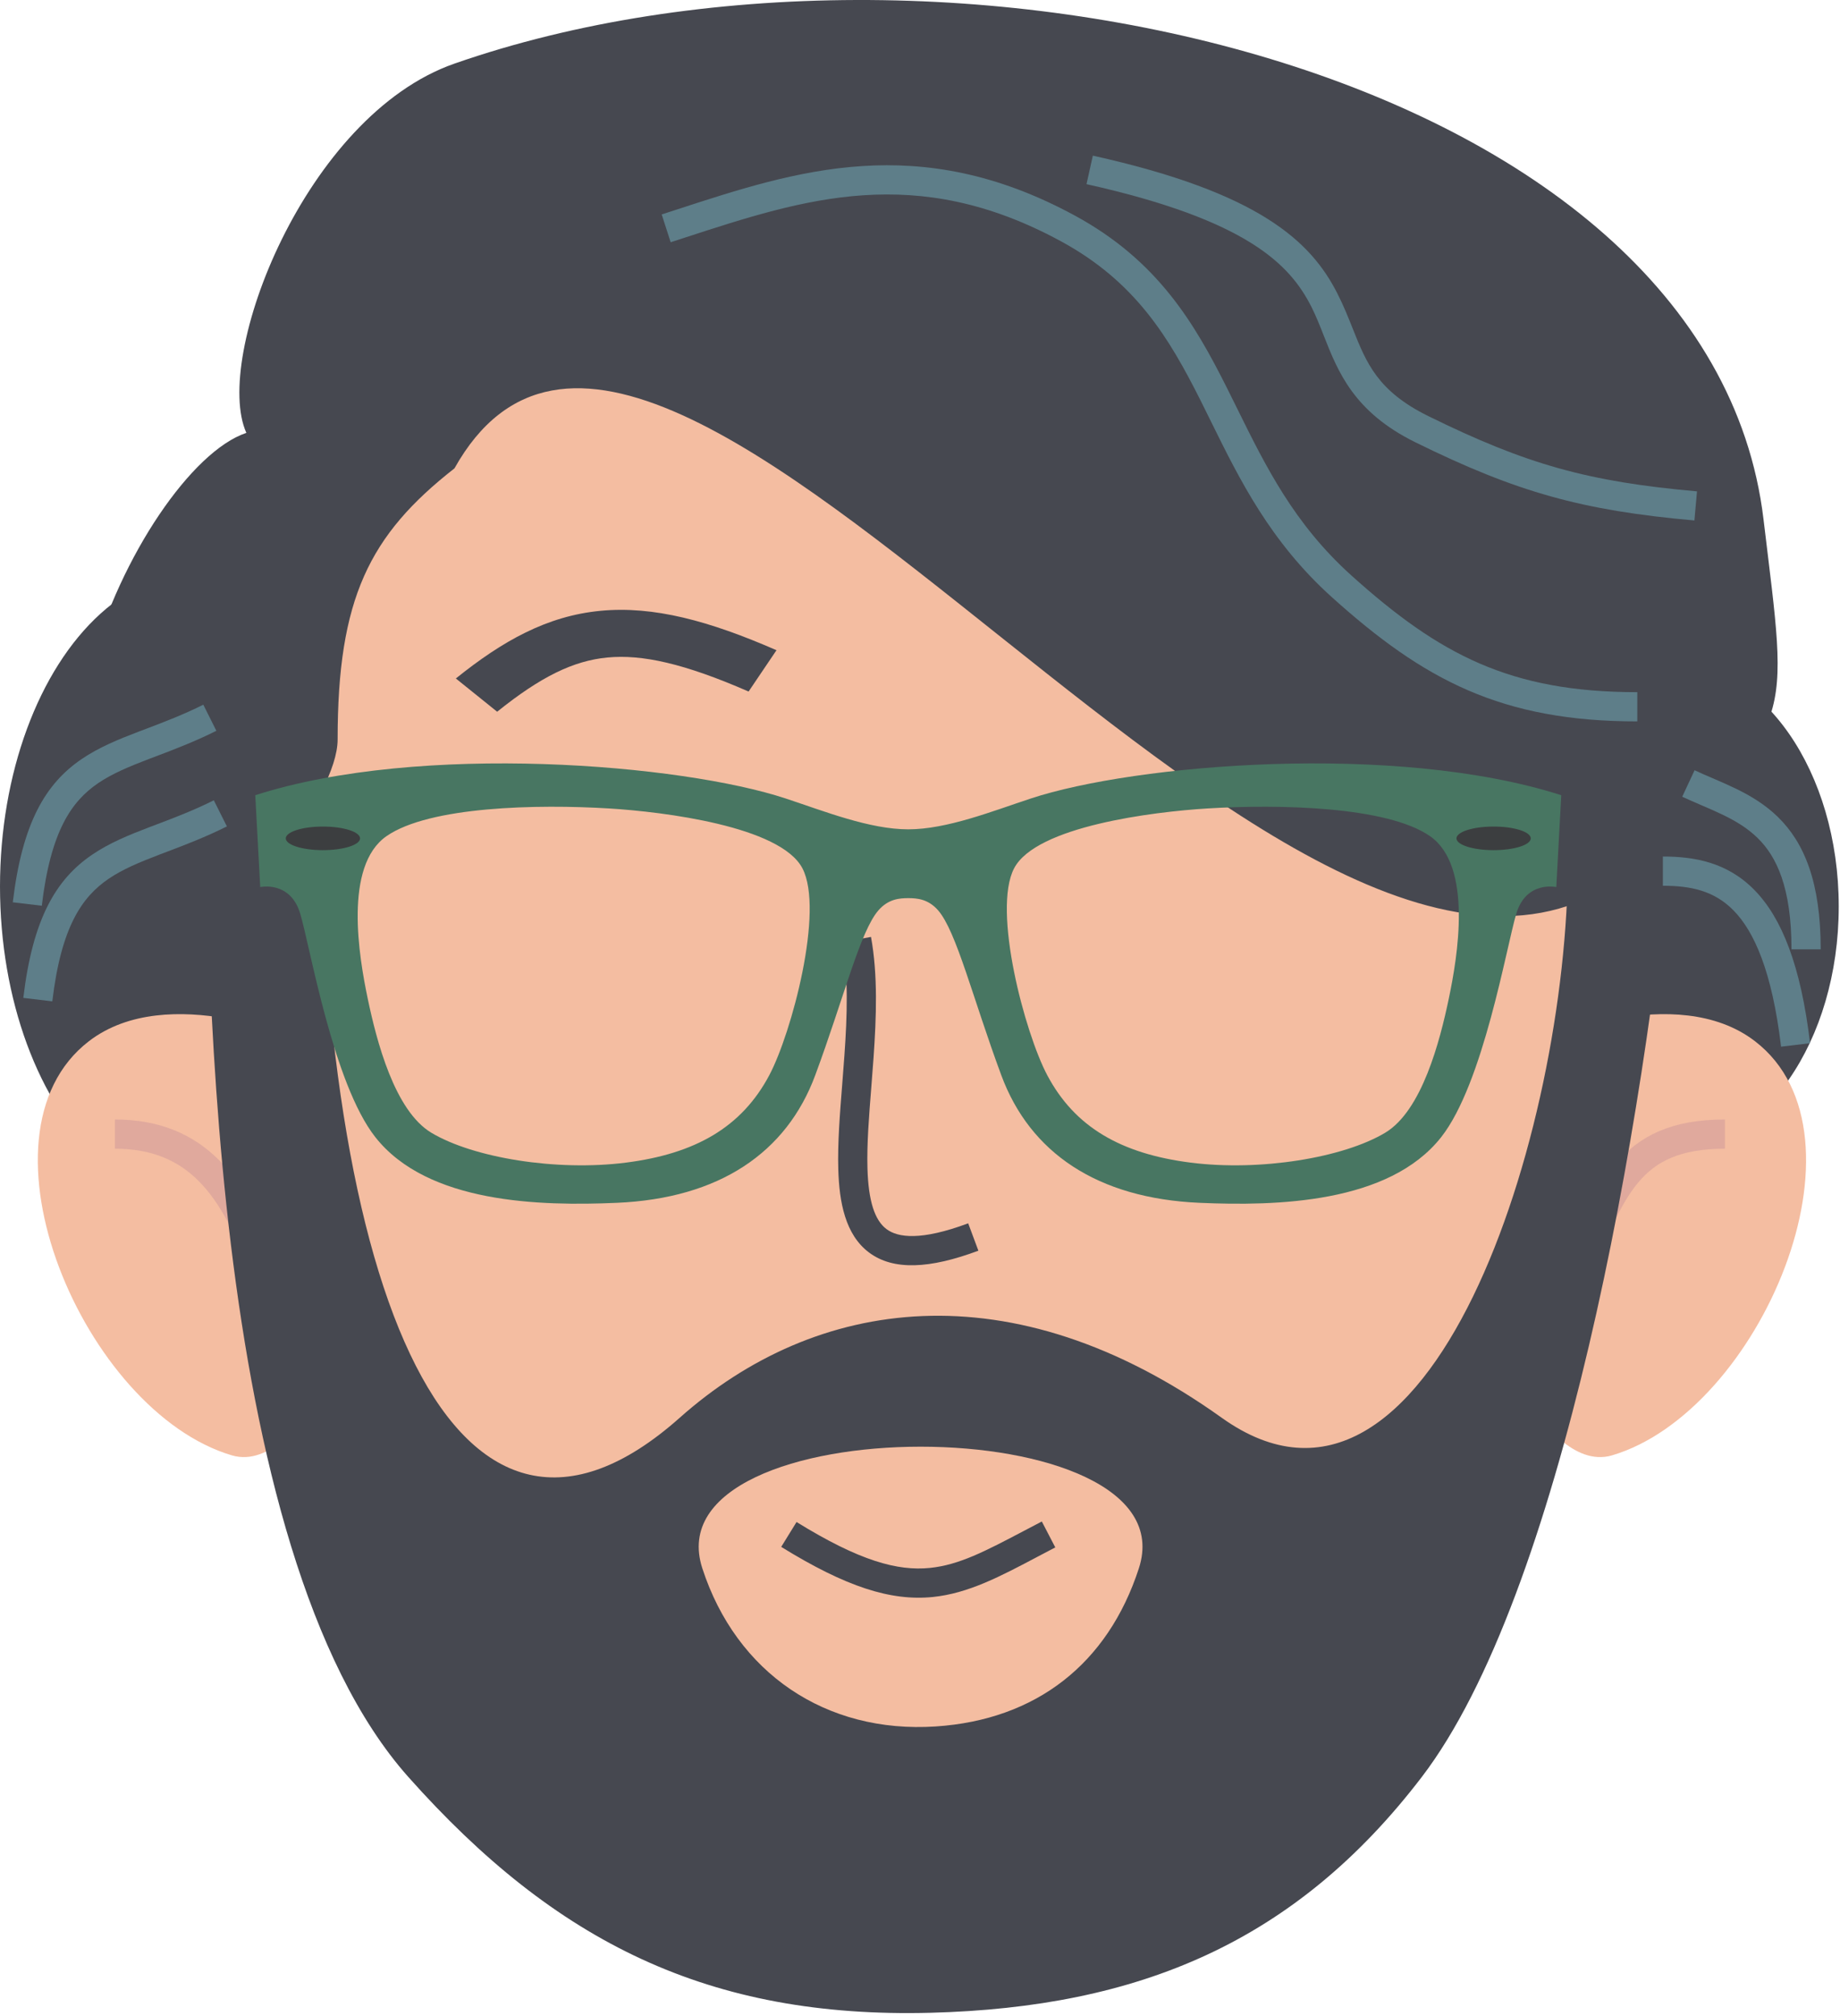 <svg width="63" height="69" viewBox="0 0 63 69" fill="none" xmlns="http://www.w3.org/2000/svg">
<ellipse cx="6.878" cy="30.342" rx="6.878" ry="10.782" fill="#464850"/>
<ellipse cx="57.158" cy="31.024" rx="5.799" ry="8.354" fill="#464850"/>
<path d="M9.427 17.854C13.535 7.071 18.862 2.809 30.319 1.442C40.914 0.178 50.194 3.823 53.185 14.065C57.082 27.413 56.566 35.755 53.185 48.94C50.374 59.9 41.608 64.884 30.319 64.119C20.049 63.423 13.56 59.565 10.434 50.565C7.309 41.565 5.852 27.238 9.427 17.854Z" fill="#F4BDA1"/>
<path fill-rule="evenodd" clip-rule="evenodd" d="M28.912 36.122C29.009 34.749 29.052 33.404 28.838 32.247L29.822 32.066C30.06 33.358 30.006 34.816 29.91 36.193C29.885 36.536 29.859 36.874 29.833 37.204C29.752 38.222 29.677 39.166 29.701 39.987C29.733 41.103 29.948 41.764 30.354 42.067C30.744 42.358 31.53 42.472 33.15 41.868L33.499 42.805C31.834 43.426 30.59 43.491 29.756 42.868C28.938 42.257 28.734 41.138 28.702 40.015C28.676 39.136 28.757 38.114 28.839 37.082C28.864 36.762 28.89 36.441 28.912 36.122Z" fill="#464850"/>
<path d="M7.94 49.81C9.265 50.202 10.388 48.522 10.388 48.522V35.636C10.388 35.636 5.757 33.551 3.043 35.636C-1.146 38.856 2.873 48.312 7.94 49.81Z" fill="#F4BDA1"/>
<path d="M55.194 49.81C53.869 50.202 52.745 48.522 52.745 48.522V35.636C52.745 35.636 57.377 33.551 60.09 35.636C64.279 38.856 60.261 48.312 55.194 49.81Z" fill="#F4BDA1"/>
<path d="M3.935 38.815C6.685 38.815 8.06 40.565 9.06 43.565M59.06 38.815C55.685 38.815 55.185 40.815 53.935 43.565" stroke="#E0A99D"/>
<path d="M41.829 48.522C48.965 53.619 53.684 38.729 53.684 29.451C55.035 28.726 55.824 28.347 57.292 27.904C56.309 38.69 53.431 54.606 48.681 60.817C44.354 66.476 38.989 68.7 31.869 68.887C24.284 69.086 19.026 66.485 13.981 60.817C7.038 53.017 7.038 32.068 7.038 24.685V24.683C8.284 25.08 9.736 24.995 10.903 25.585C10.903 44.656 15.667 55.283 23.274 48.522C27.913 44.398 34.613 43.367 41.829 48.522Z" fill="#464850"/>
<path d="M38.994 53.676C40.799 48.125 22.242 48.125 24.047 53.676C25.212 57.26 28.276 59.335 32.036 59.088C35.471 58.862 37.93 56.95 38.994 53.676Z" fill="#F4BDA1"/>
<path d="M56.213 29.48C44.91 39.854 22.723 3.253 15.56 16.03C12.636 18.317 11.56 20.496 11.56 25.31C11.56 27.243 8.195 31.49 6.435 31.065C-1.315 29.193 4.685 16.065 8.435 14.815C7.275 12.238 10.446 3.961 15.56 2.177C32.182 -3.622 58.541 2.36 60.382 17.779C61.237 24.943 61.528 24.601 56.213 29.48Z" fill="#464850"/>
<path fill-rule="evenodd" clip-rule="evenodd" d="M23.473 8.125C23.304 8.18 23.134 8.236 22.963 8.291L22.656 7.339C22.84 7.28 23.024 7.22 23.208 7.16C27.266 5.837 31.45 4.474 36.798 7.376C39.641 8.918 40.899 11.066 42.007 13.272C42.13 13.516 42.25 13.76 42.37 14.003C43.342 15.971 44.31 17.93 46.269 19.694C47.791 21.064 49.151 22.055 50.664 22.709C52.172 23.361 53.863 23.69 56.06 23.69V24.69C53.757 24.69 51.926 24.344 50.267 23.627C48.613 22.912 47.16 21.841 45.6 20.437C43.49 18.537 42.44 16.406 41.472 14.444C41.352 14.2 41.233 13.959 41.114 13.721C40.03 11.565 38.887 9.647 36.321 8.255C31.356 5.561 27.546 6.8 23.473 8.125Z" fill="#5E7E89"/>
<path fill-rule="evenodd" clip-rule="evenodd" d="M42.865 8.334C41.728 7.619 39.985 6.922 37.201 6.303L37.418 5.327C40.259 5.958 42.126 6.688 43.397 7.488C44.684 8.297 45.345 9.169 45.789 10.041C46.007 10.469 46.166 10.871 46.318 11.251C46.785 12.424 47.168 13.386 48.906 14.242C52.261 15.894 54.378 16.487 58.104 16.817L58.015 17.813C54.167 17.472 51.93 16.846 48.464 15.139C46.353 14.1 45.813 12.727 45.324 11.486C45.189 11.142 45.057 10.809 44.898 10.495C44.528 9.768 43.985 9.039 42.865 8.334Z" fill="#5E7E89"/>
<path fill-rule="evenodd" clip-rule="evenodd" d="M5.013 24.94C5.631 24.705 6.275 24.461 6.961 24.118L7.408 25.012C6.674 25.379 5.981 25.642 5.365 25.876C5.276 25.91 5.189 25.943 5.103 25.975C4.412 26.24 3.842 26.476 3.357 26.806C2.442 27.43 1.734 28.456 1.431 30.999L0.438 30.881C0.76 28.174 1.553 26.825 2.794 25.98C3.387 25.576 4.058 25.304 4.746 25.041C4.835 25.008 4.924 24.974 5.013 24.94Z" fill="#5E7E89"/>
<path fill-rule="evenodd" clip-rule="evenodd" d="M5.374 28.212C5.992 27.977 6.636 27.733 7.321 27.39L7.769 28.284C7.034 28.651 6.342 28.914 5.725 29.148C5.636 29.181 5.549 29.215 5.464 29.247C4.773 29.512 4.202 29.748 3.717 30.078C2.802 30.702 2.094 31.727 1.791 34.271L0.798 34.153C1.121 31.446 1.913 30.097 3.154 29.252C3.747 28.848 4.419 28.576 5.107 28.313C5.195 28.279 5.284 28.246 5.374 28.212Z" fill="#5E7E89"/>
<path fill-rule="evenodd" clip-rule="evenodd" d="M58.637 26.634C58.425 26.543 58.221 26.455 58.021 26.362L57.598 27.268C57.813 27.369 58.032 27.462 58.242 27.553C58.269 27.565 58.296 27.576 58.323 27.588C58.562 27.69 58.79 27.79 59.011 27.898C59.452 28.113 59.844 28.353 60.178 28.679C60.823 29.31 61.339 30.361 61.339 32.492H62.339C62.339 30.196 61.778 28.846 60.877 27.964C60.437 27.534 59.94 27.239 59.45 26.999C59.205 26.88 58.957 26.772 58.719 26.669C58.691 26.658 58.664 26.646 58.637 26.634Z" fill="#5E7E89"/>
<path fill-rule="evenodd" clip-rule="evenodd" d="M60.081 30.472C59.136 29.5 57.992 29.315 56.935 29.315V30.315C57.877 30.315 58.693 30.479 59.364 31.169C60.057 31.882 60.674 33.236 60.982 35.822L61.975 35.704C61.658 33.04 61.003 31.42 60.081 30.472Z" fill="#5E7E89"/>
<path fill-rule="evenodd" clip-rule="evenodd" d="M20.563 20.905C22.378 20.732 24.283 21.248 26.586 22.254L25.631 23.668C23.424 22.704 21.979 22.39 20.798 22.503C19.638 22.613 18.518 23.156 17.022 24.359L15.608 23.221C17.205 21.937 18.727 21.08 20.563 20.905Z" fill="#464850"/>
<path fill-rule="evenodd" clip-rule="evenodd" d="M41.958 20.066C40.143 19.851 38.238 20.492 35.935 21.742L36.889 23.5C39.096 22.302 40.542 21.912 41.723 22.052C42.883 22.189 44.002 22.864 45.498 24.359L46.912 22.945C45.316 21.348 43.794 20.283 41.958 20.066Z" fill="#464850"/>
<path fill-rule="evenodd" clip-rule="evenodd" d="M35.057 52.395C35.252 52.292 35.456 52.184 35.671 52.073L36.132 52.96C35.927 53.067 35.728 53.172 35.533 53.275C34.245 53.956 33.152 54.534 31.941 54.657C30.505 54.802 28.971 54.315 26.748 52.942L27.273 52.091C29.431 53.424 30.732 53.774 31.841 53.662C32.843 53.56 33.743 53.086 35.057 52.395Z" fill="#464850"/>
<path d="M9.635 28.706C9.635 28.464 10.282 28.268 11.077 28.268C11.873 28.268 12.518 28.464 12.518 28.706C12.518 28.947 11.873 29.142 11.077 29.142C10.282 29.142 9.635 28.947 9.635 28.706Z" fill="#3C3E40"/>
<path d="M49.619 28.706C49.619 28.464 50.265 28.268 51.061 28.268C51.856 28.268 52.502 28.464 52.502 28.706C52.502 28.947 51.856 29.142 51.061 29.142C50.265 29.142 49.619 28.947 49.619 28.706Z" fill="#3C3E40"/>
<path d="M51.14 29.097C50.438 29.097 49.868 28.916 49.868 28.694C49.868 28.47 50.438 28.289 51.14 28.289C51.842 28.289 52.412 28.47 52.412 28.694C52.412 28.916 51.842 29.097 51.14 29.097ZM49.604 34.185C49.302 35.625 48.688 38.014 47.426 38.769C45.991 39.627 43.146 40.094 40.766 39.791C38.387 39.488 36.801 38.579 35.857 36.799C35.092 35.358 33.968 31.155 34.723 29.716C35.479 28.277 39.482 27.784 41.333 27.67C43.786 27.52 47.489 27.595 48.962 28.617C50.435 29.64 49.906 32.746 49.604 34.185ZM26.34 36.799C25.395 38.579 23.809 39.488 21.43 39.791C19.05 40.094 16.205 39.627 14.77 38.769C13.508 38.014 12.894 35.625 12.592 34.185C12.29 32.746 11.761 29.64 13.234 28.617C14.707 27.595 18.411 27.52 20.863 27.67C22.714 27.784 26.717 28.277 27.473 29.716C28.228 31.155 27.104 35.358 26.34 36.799ZM9.785 28.694C9.785 28.47 10.354 28.289 11.056 28.289C11.759 28.289 12.328 28.47 12.328 28.694C12.328 28.916 11.759 29.097 11.056 29.097C10.354 29.097 9.785 28.916 9.785 28.694ZM35.29 27.33C33.973 27.765 32.42 28.384 31.098 28.384C29.776 28.384 28.223 27.765 26.906 27.33C23.356 26.155 14.405 25.398 8.74 27.216L8.91 30.36C8.91 30.36 9.939 30.132 10.279 31.269C10.619 32.405 11.408 37.09 12.852 38.92C14.644 41.193 18.505 41.28 21.115 41.167C24.63 41.016 26.931 39.45 27.913 36.799C28.895 34.148 29.449 31.875 30.078 31.155C30.417 30.767 30.8 30.739 31.098 30.739C31.396 30.739 31.779 30.767 32.119 31.155C32.747 31.875 33.301 34.148 34.283 36.799C35.265 39.45 37.566 41.016 41.081 41.167C43.691 41.28 47.552 41.193 49.344 38.92C50.788 37.09 51.577 32.405 51.917 31.269C52.257 30.132 53.286 30.36 53.286 30.36L53.456 27.216C47.791 25.398 38.84 26.155 35.29 27.33Z" fill="#487662"/>
</svg>

